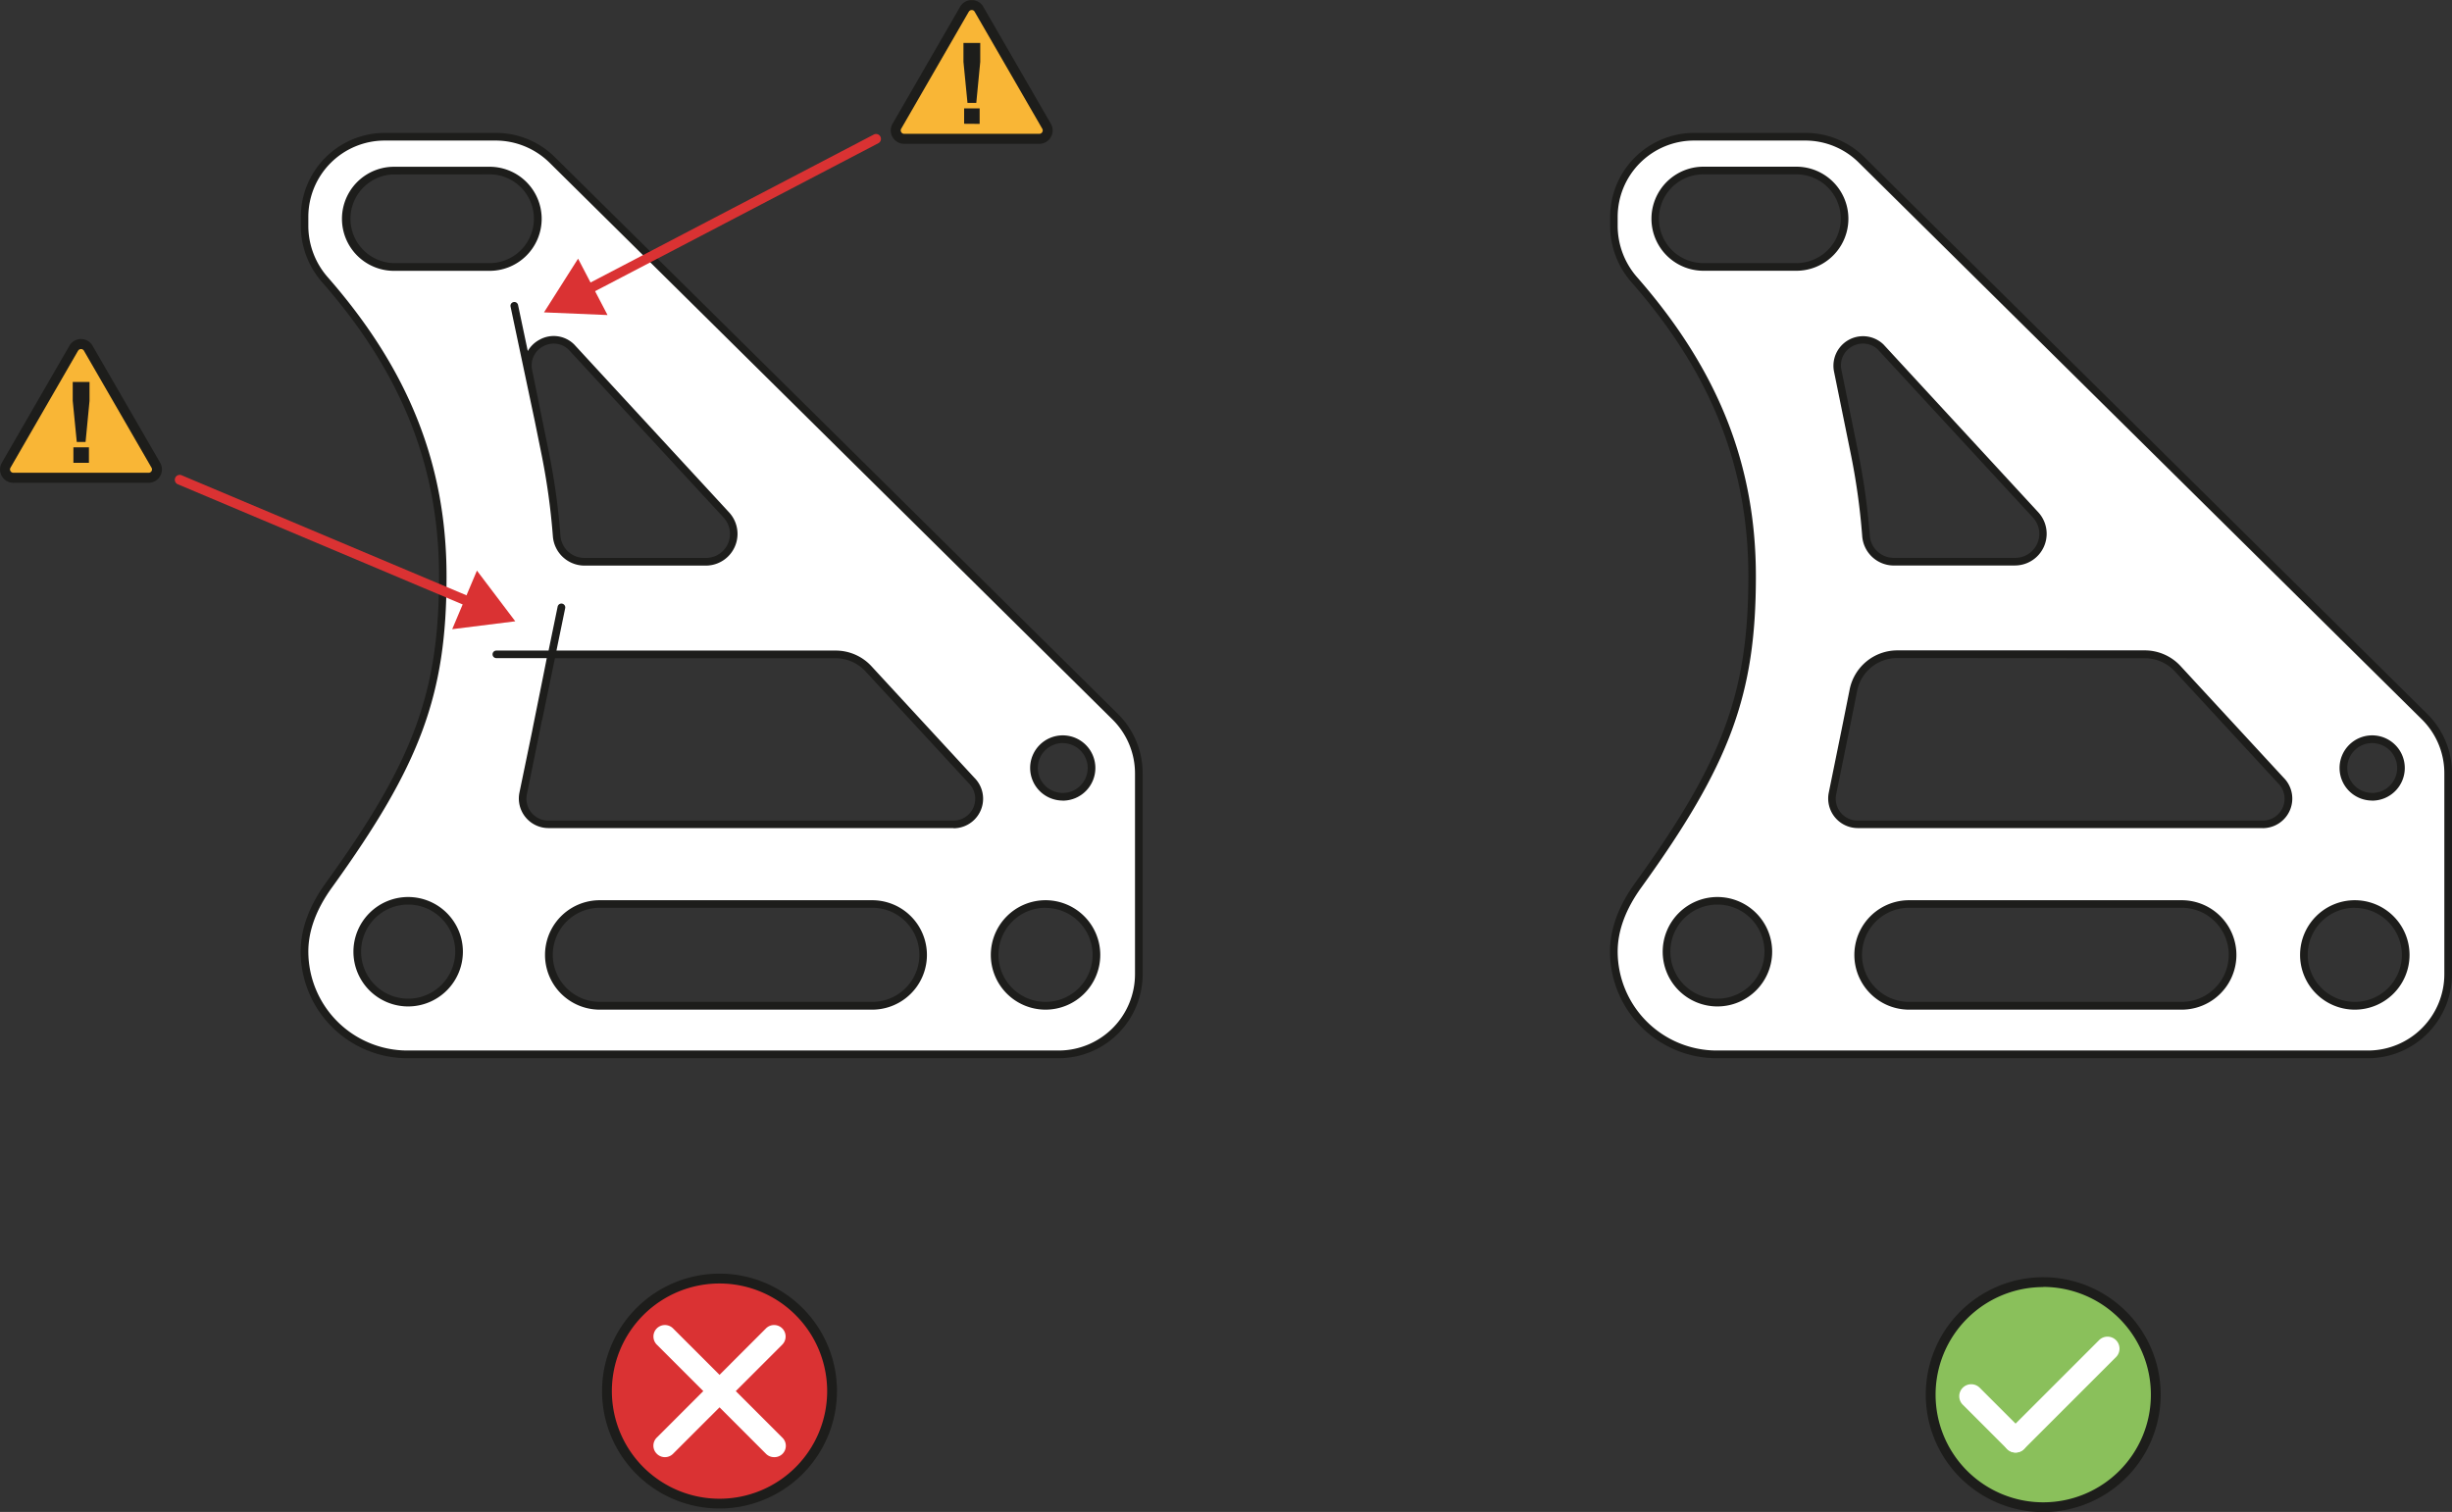 <svg id="Capa_1" data-name="Capa 1" xmlns="http://www.w3.org/2000/svg" viewBox="0 0 649.64 400.68"><rect x="0" y="0" width="649.64" height="400.68" fill="#333333" stroke="none"/><defs><style>.cls-1{fill:#fff;}.cls-2{fill:#1d1d1b;}.cls-3{fill:#da3233;}.cls-4{fill:#8ac05b;}.cls-5{fill:#f9b636;}</style></defs><title>2D-cruzes</title><path class="cls-1" d="M1026.39,287.24,877.24,139.73a21.26,21.26,0,0,0-15-6.22H832.8a21.24,21.24,0,0,0-21.24,21.24v2.51A21.68,21.68,0,0,0,817,171.5c19.39,22.17,31.14,46.77,31.14,78.54,0,31.22-6.79,49.44-30.15,81.81-3.77,5.23-6.46,11.16-6.46,17.61a27.25,27.25,0,0,0,27.25,27.25h172.56a21.24,21.24,0,0,0,21.24-21.24V302.26A21.24,21.24,0,0,0,1026.39,287.24Zm-13.89,6a7.62,7.62,0,1,1-7.62,7.62A7.62,7.62,0,0,1,1012.5,293.2ZM882.32,189.29l41,44.46a7.4,7.4,0,0,1-5.43,12.41h-32.2a7.37,7.37,0,0,1-7.35-6.83,179.36,179.36,0,0,0-3.19-22.68l-4.3-21.14A6.81,6.81,0,0,1,882.32,189.29ZM839,363a13.49,13.49,0,1,1,13.48-13.49A13.48,13.48,0,0,1,839,363ZM860.28,168H834.94a12.81,12.81,0,0,1-12.77-12.77h0a12.81,12.81,0,0,1,12.77-12.77h25.34a12.81,12.81,0,0,1,12.77,12.77h0A12.81,12.81,0,0,1,860.28,168ZM962,363.84H889.78a13.49,13.49,0,0,1,0-27H962a13.49,13.49,0,0,1,0,27Zm21.49-48.11H876.17a6.8,6.8,0,0,1-6.67-8.16l3.35-16.46c.07-.38,1.15-5.78,2.19-10.93a11.81,11.81,0,0,1,11.59-9.51h65.61a11.82,11.82,0,0,1,8.69,3.81l27.3,29.58A6.81,6.81,0,0,1,983.46,315.73Zm24.41,48.11a13.49,13.49,0,1,1,13.48-13.49A13.49,13.49,0,0,1,1007.87,363.84Z" transform="translate(-383.98 -97.28)"/><path class="cls-2" d="M1011.37,377.72H838.81a28.3,28.3,0,0,1-28.27-28.26c0-5.95,2.24-12.07,6.66-18.2,23.24-32.21,30-50.43,30-81.22,0-29-9.82-53.77-30.89-77.87a22.7,22.7,0,0,1-5.73-14.91v-2.51A22.28,22.28,0,0,1,832.8,132.5h29.42A22.11,22.11,0,0,1,878,139L1027.1,286.52a22.08,22.08,0,0,1,6.52,15.74v53.21A22.27,22.27,0,0,1,1011.37,377.72ZM832.8,134.53a20.24,20.24,0,0,0-20.23,20.22v2.51a20.71,20.71,0,0,0,5.22,13.57c21.42,24.49,31.4,49.66,31.4,79.21,0,31.3-6.81,49.78-30.34,82.41-4.17,5.77-6.28,11.49-6.28,17a26.27,26.27,0,0,0,26.24,26.23h172.56a20.24,20.24,0,0,0,20.22-20.22V302.26a20.07,20.07,0,0,0-5.92-14.3L876.53,140.45a20.13,20.13,0,0,0-14.31-5.92Zm175.07,230.32a14.5,14.5,0,1,1,14.5-14.5A14.51,14.51,0,0,1,1007.87,364.85Zm0-27a12.47,12.47,0,1,0,12.47,12.47A12.49,12.49,0,0,0,1007.87,337.88Zm-45.9,27H889.78a14.5,14.5,0,1,1,0-29H962a14.5,14.5,0,0,1,0,29Zm-72.19-27a12.47,12.47,0,0,0,0,24.94H962a12.47,12.47,0,0,0,0-24.94ZM839,364a14.5,14.5,0,1,1,14.5-14.5A14.51,14.51,0,0,1,839,364Zm0-27a12.47,12.47,0,1,0,12.47,12.47A12.49,12.49,0,0,0,839,337Zm144.44-20.27H876.17a7.84,7.84,0,0,1-7.67-9.39l3.35-16.46c.08-.37,1.16-5.77,2.19-10.92a12.88,12.88,0,0,1,12.59-10.32h65.61a12.89,12.89,0,0,1,9.44,4.13L989,303.37a7.83,7.83,0,0,1-5.52,13.38Zm-96.83-45.06a10.83,10.83,0,0,0-10.6,8.69c-1,5.15-2.11,10.56-2.19,10.93l-3.35,16.46a5.8,5.8,0,0,0,5.68,7H983.46a5.79,5.79,0,0,0,4.06-9.93l-27.33-29.62a10.85,10.85,0,0,0-8-3.48Zm125.87,37.77a8.64,8.64,0,1,1,8.63-8.64A8.65,8.65,0,0,1,1012.5,309.46Zm0-15.24a6.61,6.61,0,1,0,6.61,6.6A6.61,6.61,0,0,0,1012.5,294.22Zm-94.58-47.05H885.73a8.41,8.41,0,0,1-8.37-7.77,177.75,177.75,0,0,0-3.18-22.55l-4.3-21.13A7.83,7.83,0,0,1,883,188.57l0,0,41,44.46a8.41,8.41,0,0,1-6.18,14.11Zm-40.29-58.83a6.1,6.1,0,0,0-2.85.72,5.73,5.73,0,0,0-2.91,6.25l4.3,21.14a183.24,183.24,0,0,1,3.22,22.81,6.37,6.37,0,0,0,6.34,5.88h32.19a6.37,6.37,0,0,0,4.68-10.7l-41-44.44A5.57,5.57,0,0,0,877.63,188.34Zm-17.35-19.29H834.94a13.79,13.79,0,0,1,0-27.57h25.34a13.79,13.79,0,0,1,0,27.57Zm-25.34-25.54a11.76,11.76,0,0,0,0,23.51h25.34a11.76,11.76,0,0,0,0-23.51Z" transform="translate(-383.98 -97.28)"/><path class="cls-1" d="M679.49,287.24,530.34,139.73a21.26,21.26,0,0,0-15-6.22H485.9a21.24,21.24,0,0,0-21.25,21.24v2.51a21.69,21.69,0,0,0,5.48,14.24c19.39,22.17,31.14,46.77,31.14,78.54,0,31.22-6.79,49.44-30.15,81.81-3.77,5.23-6.47,11.16-6.47,17.61a27.26,27.26,0,0,0,27.26,27.25H664.47a21.24,21.24,0,0,0,21.24-21.24V302.26A21.24,21.24,0,0,0,679.49,287.24Zm-13.89,6a7.62,7.62,0,1,1-7.62,7.62A7.62,7.62,0,0,1,665.6,293.2ZM535.42,189.29l41,44.46A7.4,7.4,0,0,1,571,246.16H538.82a7.37,7.37,0,0,1-7.35-6.83,179.36,179.36,0,0,0-3.19-22.68L524,195.51A6.81,6.81,0,0,1,535.42,189.29ZM492.12,363a13.49,13.49,0,1,1,13.48-13.49A13.48,13.48,0,0,1,492.12,363ZM513.37,168H488a12.81,12.81,0,0,1-12.77-12.77h0A12.81,12.81,0,0,1,488,142.5h25.33a12.81,12.81,0,0,1,12.77,12.77h0A12.81,12.81,0,0,1,513.37,168Zm101.7,195.8H542.88a13.49,13.49,0,1,1,0-27h72.19a13.49,13.49,0,0,1,0,27Zm21.49-48.11H529.27a6.8,6.8,0,0,1-6.67-8.16l3.34-16.46c.15-.71,4-19.72,4.09-20.44h75.31a11.82,11.82,0,0,1,8.69,3.81l27.3,29.58A6.81,6.81,0,0,1,636.56,315.73ZM661,363.84a13.49,13.49,0,1,1,13.48-13.49A13.49,13.49,0,0,1,661,363.84ZM526.64,208.63l-6.41-30.31m6.36,109.58,6.12-29.67m17.23,12.44H515.48" transform="translate(-383.98 -97.28)"/><path class="cls-2" d="M664.47,377.72H491.91a28.3,28.3,0,0,1-28.27-28.26c0-5.95,2.24-12.08,6.66-18.2,23.24-32.21,30-50.43,30-81.22,0-29-9.82-53.77-30.89-77.87a22.7,22.7,0,0,1-5.73-14.91v-2.51A22.28,22.28,0,0,1,485.9,132.5h29.42A22.13,22.13,0,0,1,531.06,139L680.2,286.52a22.08,22.08,0,0,1,6.52,15.74v53.21A22.27,22.27,0,0,1,664.47,377.72ZM485.9,134.53a20.24,20.24,0,0,0-20.23,20.22v2.51a20.66,20.66,0,0,0,5.22,13.57c21.42,24.5,31.4,49.66,31.4,79.21,0,31.3-6.81,49.78-30.34,82.41-4.17,5.77-6.28,11.49-6.28,17a26.27,26.27,0,0,0,26.24,26.23H664.47a20.24,20.24,0,0,0,20.22-20.22V302.26A20.1,20.1,0,0,0,678.77,288L529.63,140.45a20.4,20.4,0,0,0-14.31-5.92ZM661,364.85a14.5,14.5,0,1,1,14.49-14.5A14.51,14.51,0,0,1,661,364.85Zm0-27a12.47,12.47,0,1,0,12.46,12.47A12.49,12.49,0,0,0,661,337.88Zm-45.91,27H542.88a14.5,14.5,0,1,1,0-29h72.18a14.5,14.5,0,1,1,0,29Zm-72.18-27a12.47,12.47,0,0,0,0,24.94h72.18a12.47,12.47,0,1,0,0-24.94ZM492.12,364a14.5,14.5,0,1,1,14.5-14.5A14.52,14.52,0,0,1,492.12,364Zm0-27a12.47,12.47,0,1,0,12.47,12.47A12.49,12.49,0,0,0,492.12,337Zm144.44-20.27H529.27a7.84,7.84,0,0,1-7.67-9.39L525,290.9c0-.14,3-14.83,3.84-19.21H515.48a1,1,0,0,1,0-2h13.84l2.4-11.64a1,1,0,0,1,2,.41l-2.31,11.23h74a12.87,12.87,0,0,1,9.44,4.13l27.29,29.58a7.83,7.83,0,0,1-5.51,13.38Zm-109-28.61c-.37,1.87-.62,3.13-.63,3.17l-3.35,16.46a5.8,5.8,0,0,0,5.68,7H636.56a5.79,5.79,0,0,0,4.06-9.93l-27.33-29.62a10.85,10.85,0,0,0-7.95-3.48H531l-3.39,16.41S527.58,288.13,527.57,288.14Zm138,21.32a8.64,8.64,0,1,1,8.63-8.64A8.65,8.65,0,0,1,665.6,309.46Zm0-15.24a6.61,6.61,0,1,0,6.6,6.6A6.61,6.61,0,0,0,665.6,294.22ZM571,247.17H538.82a8.41,8.41,0,0,1-8.36-7.77,179.57,179.57,0,0,0-3.18-22.55l-1.62-8v0l-6.41-30.31a1,1,0,0,1,.78-1.2,1,1,0,0,1,1.21.78l2.57,12.19a7.87,7.87,0,0,1,3.11-3,7.69,7.69,0,0,1,9.22,1.29l0,0,41,44.46A8.4,8.4,0,0,1,571,247.17Zm-40.28-58.83a6.1,6.1,0,0,0-2.85.72,5.73,5.73,0,0,0-2.91,6.25l4.3,21.14a181.3,181.3,0,0,1,3.21,22.81,6.37,6.37,0,0,0,6.34,5.88H571a6.37,6.37,0,0,0,4.69-10.7l-41-44.44A5.57,5.57,0,0,0,530.73,188.34Zm-17.36-19.29H488a13.79,13.79,0,0,1,0-27.57h25.33a13.79,13.79,0,1,1,0,27.57ZM488,143.51A11.76,11.76,0,0,0,488,167h25.33a11.76,11.76,0,1,0,0-23.51Z" transform="translate(-383.98 -97.28)"/><circle class="cls-3" cx="190.63" cy="368.66" r="29.81"/><path class="cls-2" d="M574.61,497.05a31.12,31.12,0,1,1,31.12-31.11A31.15,31.15,0,0,1,574.61,497.05Zm0-59.63a28.52,28.52,0,1,0,28.52,28.52A28.55,28.55,0,0,0,574.61,437.42Z" transform="translate(-383.98 -97.28)"/><circle class="cls-4" cx="541.34" cy="369.57" r="29.81"/><path class="cls-2" d="M925.32,498a31.12,31.12,0,1,1,31.12-31.11A31.15,31.15,0,0,1,925.32,498Zm0-59.63a28.52,28.52,0,1,0,28.52,28.52A28.55,28.55,0,0,0,925.32,438.33Z" transform="translate(-383.98 -97.28)"/><path class="cls-1" d="M589.08,483.44a3,3,0,0,1-2.16-.89L558,453.63a3,3,0,0,1,4.3-4.31l28.93,28.93a3,3,0,0,1-2.15,5.19Z" transform="translate(-383.98 -97.28)"/><path class="cls-1" d="M560.15,483.44a3,3,0,0,1-2.15-.89,3,3,0,0,1,0-4.3l28.92-28.93a3,3,0,1,1,4.31,4.31L562.3,482.55A3,3,0,0,1,560.15,483.44Z" transform="translate(-383.98 -97.28)"/><path class="cls-1" d="M918,482.22a3.18,3.18,0,0,1-2.25-5.42l24.36-24.36a3.17,3.17,0,0,1,4.49,4.49l-24.36,24.36A3.16,3.16,0,0,1,918,482.22Z" transform="translate(-383.98 -97.28)"/><path class="cls-1" d="M918,482.22a3.16,3.16,0,0,1-2.25-.93L904,469.54a3.17,3.17,0,0,1,4.49-4.49l11.75,11.75a3.18,3.18,0,0,1-2.24,5.42Z" transform="translate(-383.98 -97.28)"/><line class="cls-2" x1="232.13" y1="36.79" x2="144.13" y2="82.78"/><path class="cls-3" d="M538.86,175.74a1.3,1.3,0,0,1-.61-2.45l77.26-40.37a1.3,1.3,0,0,1,1.21,2.3l-77.26,40.37A1.3,1.3,0,0,1,538.86,175.74Z" transform="translate(-383.98 -97.28)"/><polygon class="cls-3" points="153.16 68.55 144.13 82.78 160.96 83.49 153.16 68.55"/><line class="cls-2" x1="47.5" y1="127.1" x2="136.52" y2="164.65"/><path class="cls-3" d="M509.34,258.52a1.32,1.32,0,0,1-.51-.1L431,225.58a1.3,1.3,0,0,1,1-2.39L509.84,256a1.3,1.3,0,0,1-.5,2.5Z" transform="translate(-383.98 -97.28)"/><polygon class="cls-3" points="119.81 166.74 136.52 164.65 126.36 151.22 119.81 166.74"/><path class="cls-5" d="M640.49,98l-19.86,34.4a1.1,1.1,0,0,0,.94,1.65h39.72a1.1,1.1,0,0,0,1-1.65L642.38,98A1.09,1.09,0,0,0,640.49,98Z" transform="translate(-383.98 -97.28)"/><path class="cls-2" d="M659.34,135.39H623.53a3.54,3.54,0,0,1-3.07-5.32l17.9-31a3.51,3.51,0,0,1,3.07-1.77h0a3.5,3.5,0,0,1,3.07,1.78l17.9,31a3.55,3.55,0,0,1-3.07,5.32Zm-18.69-35-17.9,31a.86.86,0,0,0,0,.9.88.88,0,0,0,.78.45h35.81a.88.88,0,0,0,.78-.45.86.86,0,0,0,0-.9l-17.91-31a.86.86,0,0,0-.77-.45h0a.89.89,0,0,0-.78.45Z" transform="translate(-383.98 -97.28)"/><path class="cls-2" d="M640.31,124.55l-1.07-10.88v-5h4.45v5l-1.05,10.88Zm-.89,5.53V126h4.11v4.11Z" transform="translate(-383.98 -97.28)"/><path class="cls-5" d="M404.5,187.87l-19.86,34.4a1.09,1.09,0,0,0,.94,1.64H425.3a1.09,1.09,0,0,0,.95-1.64l-19.86-34.4A1.09,1.09,0,0,0,404.5,187.87Z" transform="translate(-383.98 -97.28)"/><path class="cls-2" d="M423.35,225.23H387.54a3.54,3.54,0,0,1-3.07-5.32l17.9-31a3.53,3.53,0,0,1,3.07-1.78h0a3.5,3.5,0,0,1,3.06,1.78l17.91,31a3.55,3.55,0,0,1-3.07,5.32Zm-18.69-35-17.9,31a.85.85,0,0,0,0,.89.88.88,0,0,0,.78.45h35.81a.89.89,0,0,0,.78-.44.87.87,0,0,0,0-.9l-17.91-31a.89.89,0,0,0-.77-.45h0a.91.91,0,0,0-.78.45Z" transform="translate(-383.98 -97.28)"/><path class="cls-2" d="M404.32,214.4l-1.07-10.89v-5h4.45v5l-1.05,10.89Zm-.89,5.53v-4.11h4.11v4.11Z" transform="translate(-383.98 -97.28)"/></svg>
